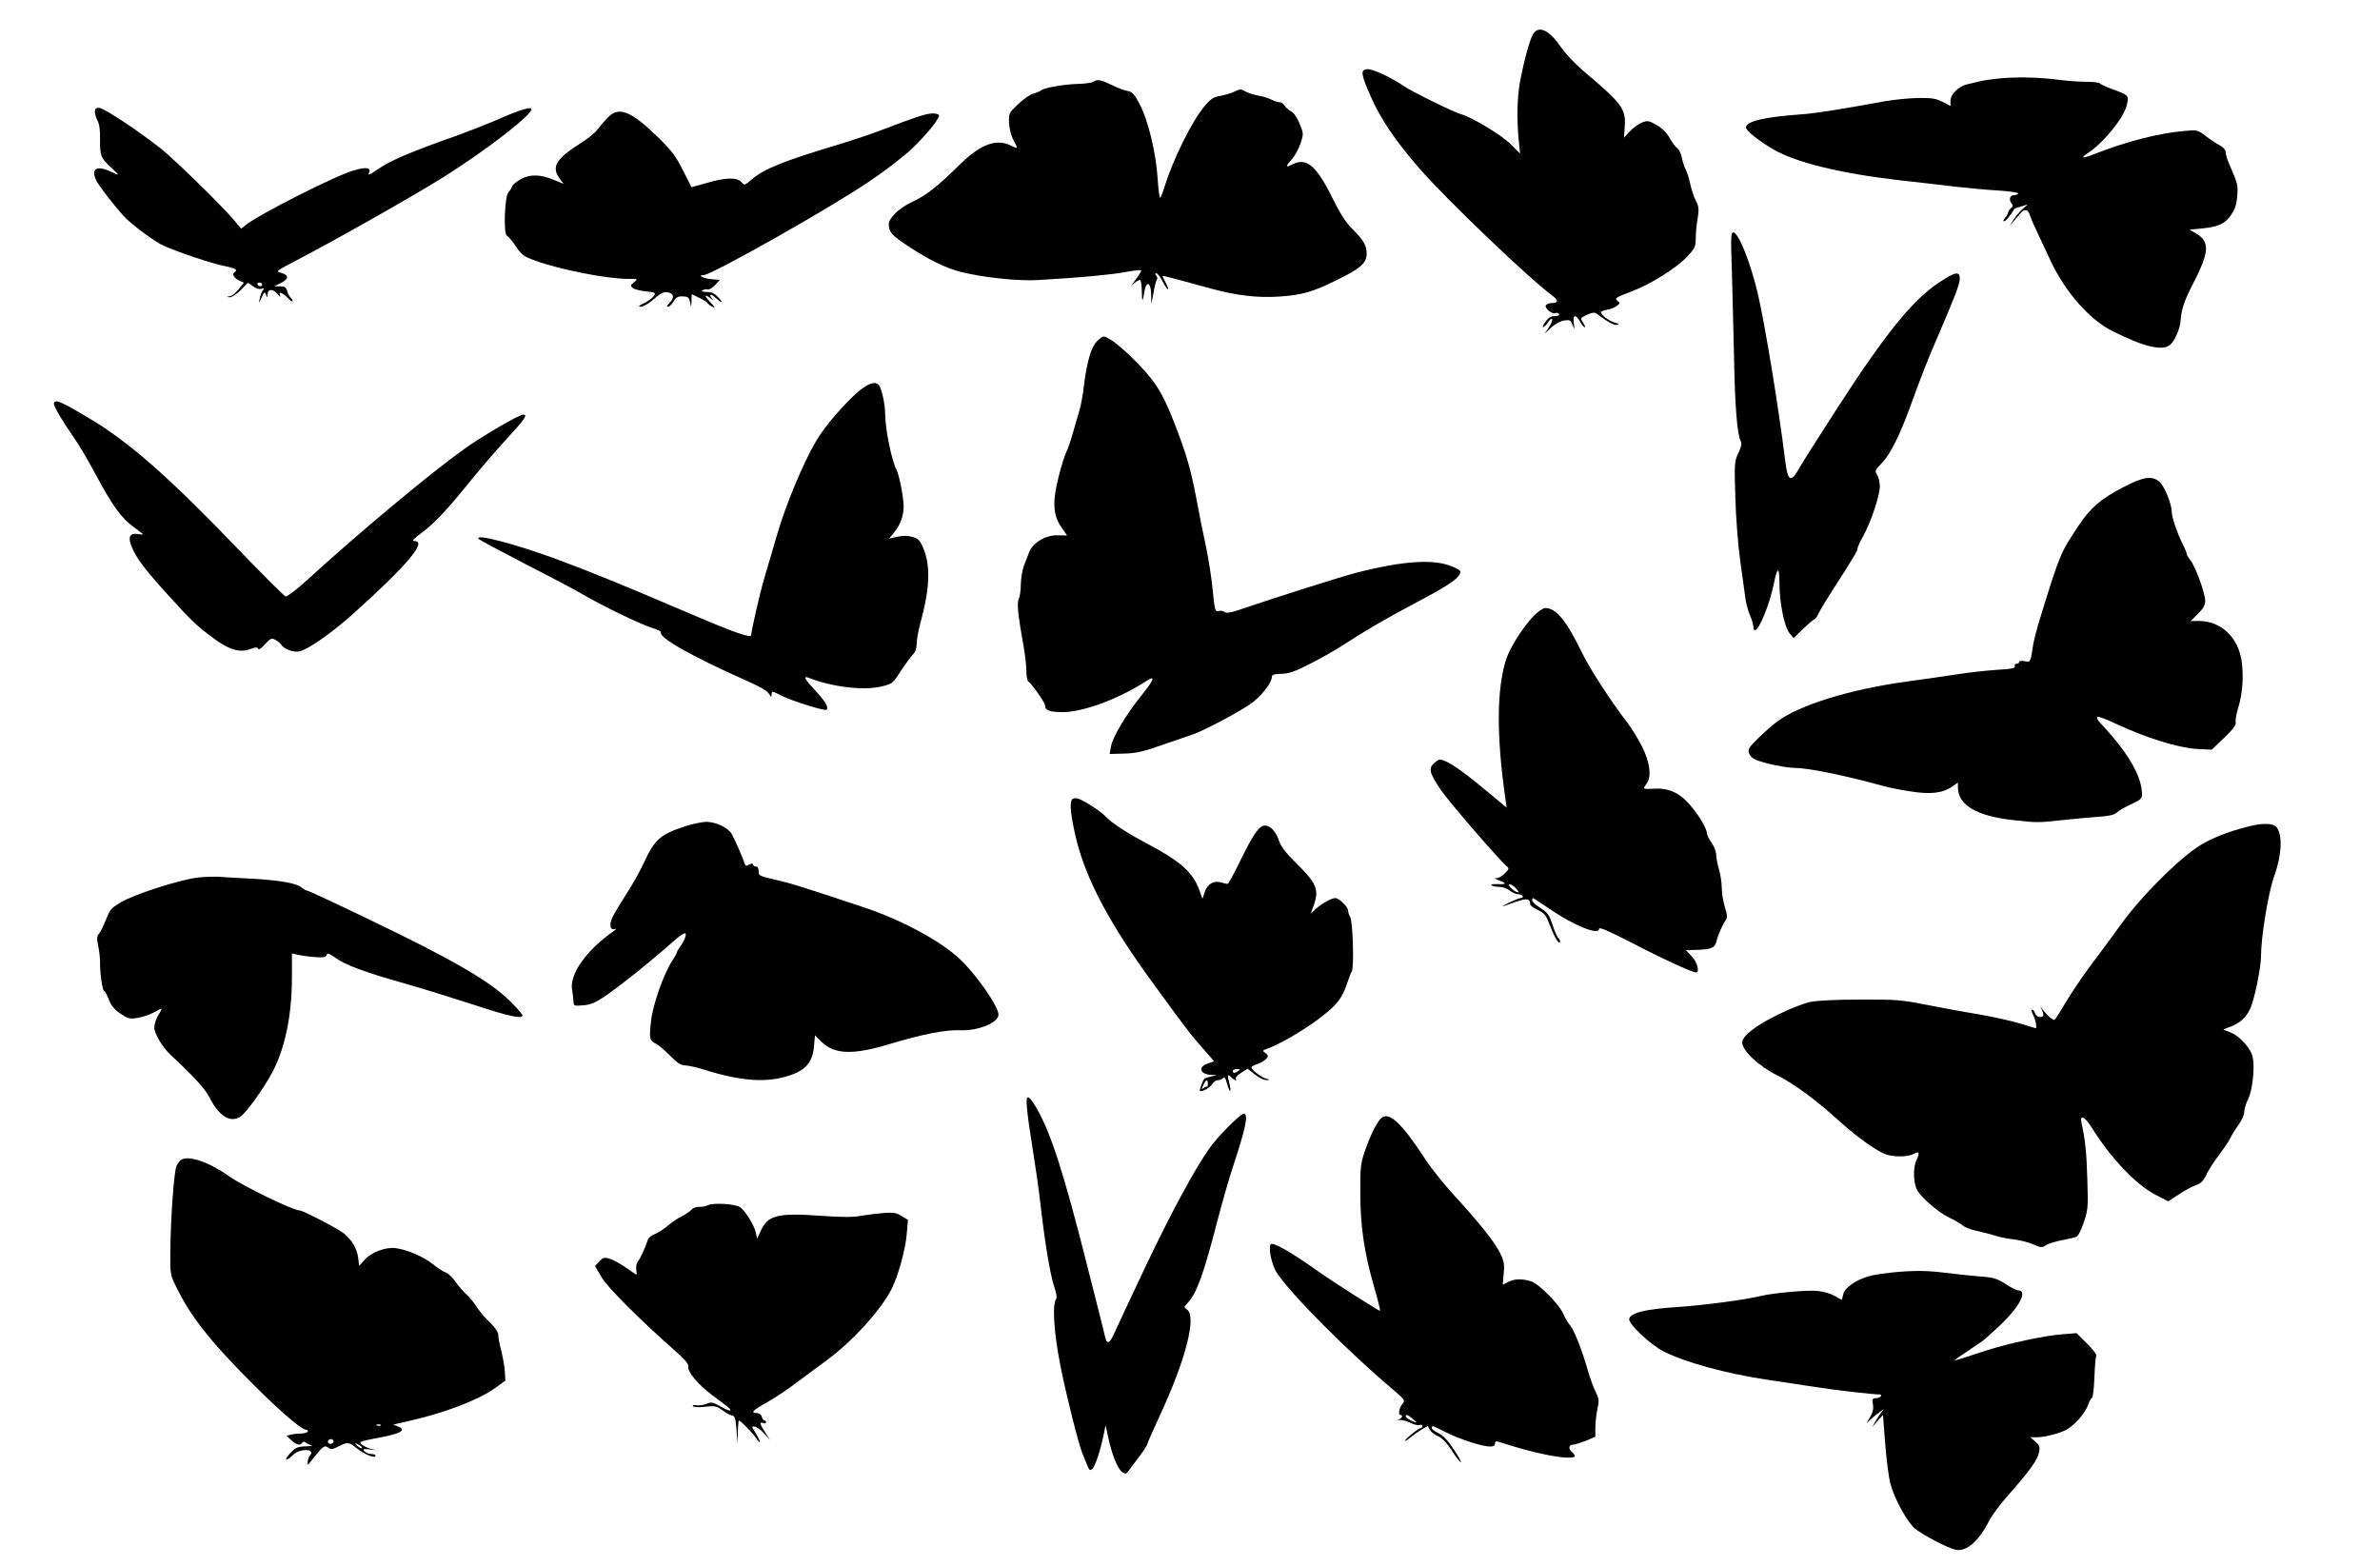 <?xml version="1.0" standalone="no"?>
<!DOCTYPE svg PUBLIC "-//W3C//DTD SVG 20010904//EN"
 "http://www.w3.org/TR/2001/REC-SVG-20010904/DTD/svg10.dtd">
<svg version="1.0" xmlns="http://www.w3.org/2000/svg"
 width="1280pt" height="842pt" viewBox="0 0 1280 842"
 preserveAspectRatio="xMidYMid meet">
<g transform="translate(0,842) scale(0.1,-0.1)"
fill="#000000" stroke="none">
<path d="M8246 8238 c-18 -28 -49 -142 -71 -257 -16 -88 -18 -200 -7 -317 l7
-70 -50 50 c-47 48 -205 144 -265 161 -43 12 -269 123 -313 154 -71 48 -167
92 -195 89 -36 -4 -33 -26 20 -147 54 -122 130 -235 261 -386 144 -166 586
-589 717 -686 33 -25 31 -39 -5 -39 -13 0 -27 -5 -31 -12 -9 -14 32 -49 50
-42 8 3 17 1 21 -5 4 -7 -5 -11 -23 -11 -20 0 -35 -9 -50 -30 -13 -16 -18 -30
-13 -30 5 0 17 12 27 27 10 16 19 22 22 15 2 -6 -7 -26 -19 -44 l-22 -33 35
33 c19 18 50 35 69 38 31 5 36 3 46 -23 12 -28 12 -27 7 10 -6 45 10 49 34 7
9 -16 20 -30 25 -30 4 0 0 11 -9 25 -16 24 -15 25 21 42 24 11 40 14 49 8 64
-48 97 -66 113 -62 13 3 10 6 -12 12 -29 7 -75 41 -75 56 0 4 15 10 33 13 19
3 42 13 53 21 18 14 18 16 2 28 -15 12 -7 18 70 47 108 40 247 127 307 191 40
43 45 53 45 96 0 26 4 74 10 107 8 49 7 64 -9 95 -10 20 -24 60 -30 89 -6 29
-17 65 -25 80 -8 15 -17 45 -21 65 -4 21 -15 43 -24 50 -10 6 -28 32 -42 56
-16 28 -40 52 -70 69 -43 24 -48 25 -80 12 -19 -8 -48 -29 -65 -48 l-30 -33 4
59 c7 97 -14 125 -223 301 -42 36 -94 91 -116 122 -65 96 -122 125 -153 77z"/>
<path d="M10775 8000 c-49 -4 -108 -12 -130 -18 -22 -5 -52 -13 -67 -16 -44
-10 -88 -54 -88 -87 l0 -29 -42 22 c-36 18 -58 22 -133 21 -49 -1 -128 -9
-175 -17 -275 -50 -380 -66 -453 -71 -195 -14 -297 -37 -297 -70 0 -17 66 -71
145 -117 122 -72 364 -131 685 -168 102 -11 239 -27 305 -35 66 -7 168 -17
227 -20 60 -4 106 -11 102 -16 -3 -5 -14 -9 -25 -9 -21 0 -26 -29 -9 -46 8 -8
6 -15 -5 -24 -8 -7 -15 -17 -15 -23 0 -6 -7 -19 -17 -29 -9 -10 -11 -18 -5
-18 9 0 25 19 57 68 1 1 18 7 36 12 l34 10 -26 -23 c-15 -12 -36 -38 -49 -57
l-22 -35 26 30 c15 17 31 36 37 43 16 19 37 14 44 -10 4 -13 19 -50 35 -83 15
-33 51 -109 79 -169 79 -167 208 -314 329 -375 172 -87 273 -111 314 -75 26
24 54 89 56 134 4 57 20 104 66 193 88 170 92 226 19 270 l-38 22 65 6 c92 9
126 25 159 73 21 30 30 57 33 101 5 60 3 67 -43 173 -11 23 -19 52 -19 63 0
12 -12 27 -31 37 -18 9 -52 32 -77 51 -44 33 -46 33 -121 26 -134 -12 -309
-57 -481 -125 -60 -24 -74 -21 -33 5 89 59 201 198 213 267 9 45 6 47 -78 78
-34 12 -65 27 -68 31 -3 5 -34 9 -69 9 -35 0 -97 4 -137 9 -117 15 -217 18
-313 11z"/>
<path d="M5880 7980 c-8 -5 -42 -10 -75 -11 -74 -1 -187 -20 -206 -35 -8 -6
-27 -14 -43 -18 -16 -4 -52 -29 -80 -56 -50 -47 -51 -50 -49 -101 1 -28 11
-69 23 -91 26 -50 26 -51 -11 -32 -78 40 -162 10 -271 -95 -131 -129 -185
-171 -268 -210 -64 -30 -120 -84 -120 -116 0 -43 16 -61 103 -118 109 -73 208
-121 287 -140 121 -30 309 -50 415 -43 226 13 385 28 463 42 46 9 86 13 89 10
3 -3 -10 -24 -28 -48 -25 -33 -27 -38 -8 -20 14 12 29 19 32 15 4 -3 7 -31 8
-62 1 -59 4 -59 14 2 10 59 35 49 36 -15 l1 -53 12 62 c6 34 14 65 18 69 4 4
3 13 -3 21 -8 9 -8 13 0 13 6 0 20 -18 31 -39 11 -22 25 -43 30 -46 6 -4 2 10
-9 31 -11 21 -20 39 -18 40 1 1 40 -8 87 -21 47 -13 128 -35 180 -49 129 -35
246 -49 360 -41 122 8 181 25 308 88 131 64 162 92 162 144 0 44 -17 72 -81
136 -31 31 -63 81 -99 154 -89 182 -143 228 -219 189 -39 -20 -39 -13 -2 29
16 18 36 56 46 85 16 50 16 52 -5 104 -13 33 -31 59 -46 67 -14 7 -30 21 -35
31 -5 10 -17 18 -27 18 -9 0 -30 7 -46 15 -16 8 -47 18 -70 21 -22 4 -53 14
-68 22 -23 14 -29 14 -60 -1 -19 -9 -53 -19 -76 -23 -34 -5 -51 -16 -82 -53
-67 -77 -173 -291 -217 -436 -8 -27 -19 -54 -23 -58 -4 -4 -10 42 -14 102 -9
140 -51 315 -97 401 -28 54 -39 66 -66 71 -18 3 -57 18 -86 33 -59 28 -74 31
-97 16z"/>
<path d="M510 7820 c0 -12 7 -34 15 -50 10 -19 14 -54 13 -102 -1 -84 5 -101
62 -151 43 -40 44 -44 2 -23 -81 40 -117 20 -83 -47 19 -36 129 -176 166 -209
59 -53 154 -121 194 -139 77 -35 262 -97 329 -110 59 -11 74 -21 52 -34 -14
-9 -1 -31 26 -44 l25 -11 -26 -34 c-15 -19 -36 -37 -48 -39 -21 -4 -21 -4 -2
-6 12 0 37 16 60 39 l38 39 28 -19 c17 -13 34 -17 46 -13 14 5 16 4 7 -8 -6
-8 -14 -27 -17 -44 -6 -29 -6 -29 10 5 14 31 16 33 24 15 7 -19 8 -19 8 3 1
15 7 22 20 22 10 0 26 -10 35 -22 12 -17 16 -18 12 -5 -5 14 -2 16 13 8 10 -6
23 -17 31 -25 7 -9 17 -16 22 -16 5 0 2 7 -6 16 -9 8 -19 26 -22 40 -5 19 -13
24 -38 24 l-31 0 35 18 c44 21 45 43 3 54 -32 8 -30 9 80 67 213 111 623 343
785 444 240 150 500 352 479 373 -9 10 -80 -14 -197 -66 -47 -20 -139 -56
-205 -80 -225 -79 -348 -130 -407 -170 -68 -45 -70 -46 -62 -25 10 24 -20 27
-82 9 -99 -28 -505 -234 -578 -291 l-29 -23 -40 48 c-69 81 -319 325 -392 383
-123 97 -307 219 -332 219 -17 0 -23 -6 -23 -20z m900 -930 c0 -5 -4 -10 -9
-10 -6 0 -13 5 -16 10 -3 6 1 10 9 10 9 0 16 -4 16 -10z"/>
<path d="M3267 7786 c-18 -19 -42 -47 -54 -63 -12 -17 -50 -47 -84 -69 -139
-88 -165 -130 -120 -193 l22 -30 -43 18 c-76 33 -134 36 -184 9 -24 -13 -47
-31 -50 -40 -3 -10 -12 -24 -20 -33 -20 -20 -27 -225 -8 -232 7 -3 29 -29 48
-57 32 -48 42 -55 108 -79 133 -48 383 -97 497 -97 53 0 53 0 31 -18 -20 -16
-20 -19 -7 -31 9 -7 40 -15 71 -18 50 -5 54 -7 43 -24 -7 -11 -30 -28 -52 -39
-31 -14 -35 -19 -18 -20 12 0 43 18 68 40 46 40 60 45 89 34 22 -8 20 -30 -4
-54 -13 -13 -15 -20 -7 -20 7 0 20 13 30 29 13 22 23 28 49 27 28 -1 34 -5 39
-31 7 -29 7 -29 8 7 l1 36 39 -19 c22 -10 43 -23 46 -29 3 -5 16 -15 28 -21
16 -8 12 -1 -12 25 -36 37 -34 49 3 19 12 -10 15 -11 9 -3 -22 24 -14 35 10
13 38 -34 53 -38 23 -5 -23 24 -38 32 -65 32 -25 0 -32 3 -22 9 8 5 20 7 27 4
7 -3 25 8 40 24 l26 28 -43 3 c-42 3 -82 22 -46 22 42 0 673 356 892 504 82
55 185 134 228 175 78 74 147 159 147 180 0 6 -15 11 -33 11 -35 0 -101 -22
-272 -88 -55 -21 -156 -55 -225 -76 -304 -91 -411 -134 -477 -191 -39 -33 -40
-33 -56 -14 -23 26 -85 25 -186 -5 l-82 -23 -46 91 c-37 74 -61 106 -127 171
-153 150 -219 176 -279 111z"/>
<path d="M9314 6968 c3 -112 9 -324 12 -473 5 -267 17 -412 36 -448 7 -13 3
-30 -13 -64 -21 -44 -22 -53 -16 -242 3 -109 15 -258 26 -336 11 -77 23 -165
27 -195 3 -29 15 -74 25 -98 11 -24 19 -52 19 -63 0 -10 3 -19 8 -19 23 1 80
141 103 255 18 89 29 89 29 -1 0 -104 26 -234 54 -269 l22 -27 53 51 c29 28
56 51 60 51 4 0 13 12 20 28 7 15 38 68 70 117 120 187 141 222 141 234 0 8
13 37 29 65 41 72 91 220 91 270 0 23 -7 51 -15 62 -13 20 -11 25 27 65 45 47
96 149 152 304 67 183 89 239 139 355 101 234 127 303 127 331 0 42 -24 38
-111 -20 -140 -92 -285 -270 -542 -667 -96 -148 -189 -295 -207 -326 -48 -87
-65 -80 -79 35 -36 290 -107 722 -147 897 -39 166 -104 330 -132 330 -13 0
-14 -25 -8 -202z"/>
<path d="M5898 6583 c-30 -32 -52 -108 -68 -233 -5 -47 -16 -108 -24 -135 -8
-28 -24 -83 -36 -124 -11 -40 -27 -86 -35 -102 -8 -15 -27 -74 -41 -131 -35
-137 -31 -209 14 -273 l31 -45 -50 1 c-65 2 -135 -40 -154 -91 -7 -19 -20 -53
-29 -75 -8 -22 -15 -66 -16 -98 0 -32 -5 -67 -11 -78 -11 -21 -4 -89 26 -255
8 -45 15 -104 15 -132 0 -28 5 -54 10 -57 18 -11 90 -113 90 -128 0 -27 25
-37 95 -37 110 0 302 71 448 166 54 35 46 11 -24 -76 -81 -100 -157 -227 -164
-276 l-7 -39 79 2 c64 2 101 10 208 48 72 25 144 50 160 55 48 15 239 115 306
161 59 40 119 115 119 148 0 12 12 16 51 17 42 1 73 12 157 55 58 30 135 73
171 97 115 75 232 144 384 224 167 88 232 129 247 159 10 17 6 22 -37 41 -98
43 -262 33 -517 -32 -81 -21 -420 -128 -593 -187 -76 -27 -106 -33 -116 -25
-7 6 -22 9 -33 6 -19 -5 -21 3 -32 113 -6 65 -23 170 -36 233 -14 63 -39 189
-56 280 -22 116 -47 205 -82 300 -84 228 -119 290 -222 398 -84 88 -164 152
-191 152 -6 0 -23 -12 -37 -27z"/>
<path d="M4620 6317 c-75 -63 -186 -191 -232 -271 -69 -117 -163 -344 -207
-496 -24 -80 -56 -190 -72 -245 -23 -78 -69 -280 -69 -301 0 -18 -89 13 -332
117 -373 159 -510 215 -705 288 -228 85 -462 146 -427 111 5 -5 119 -66 252
-135 134 -68 273 -142 310 -164 109 -63 303 -157 364 -176 31 -10 55 -21 53
-25 -17 -27 165 -130 449 -256 80 -35 124 -60 132 -76 11 -18 13 -19 14 -5 0
22 1 22 58 -7 57 -28 230 -82 238 -73 12 12 -9 47 -61 103 -56 59 -68 81 -37
69 125 -49 291 -70 388 -48 64 15 64 15 108 83 25 38 54 78 65 89 14 14 21 34
21 59 0 20 9 69 19 107 51 186 57 307 18 403 -18 45 -26 54 -59 64 -27 8 -51
8 -83 1 l-44 -10 25 30 c35 41 54 92 54 143 0 49 -25 175 -40 201 -23 43 -59
213 -59 291 -1 58 -18 140 -34 160 -18 23 -55 12 -107 -31z"/>
<path d="M290 6248 c0 -15 42 -87 105 -178 29 -41 85 -136 124 -210 87 -162
136 -229 202 -276 27 -20 49 -37 49 -38 0 -1 -13 -1 -28 2 -46 6 -56 -17 -32
-73 26 -61 72 -121 192 -253 125 -139 158 -170 248 -236 84 -62 139 -78 199
-56 27 10 36 10 39 1 3 -8 18 2 37 24 31 33 36 35 57 23 13 -7 27 -19 31 -26
16 -24 65 -42 98 -35 45 9 177 101 294 207 287 258 394 386 324 386 -16 0 -6
11 37 43 70 52 139 125 267 284 53 65 136 162 187 217 103 112 120 136 94 136
-23 0 -220 -115 -319 -186 -187 -134 -566 -450 -847 -707 -54 -49 -104 -87
-112 -85 -7 2 -131 125 -273 273 -355 369 -569 557 -773 679 -161 97 -200 114
-200 84z"/>
<path d="M11418 5799 c-118 -61 -175 -110 -237 -203 -100 -150 -101 -152 -206
-491 -19 -60 -36 -128 -40 -150 -14 -97 -15 -98 -46 -91 -16 3 -29 1 -29 -4 0
-6 -7 -10 -15 -10 -8 0 -12 -6 -9 -13 4 -11 -18 -15 -102 -20 -58 -4 -147 -14
-198 -22 -50 -8 -175 -26 -277 -40 -310 -42 -584 -127 -704 -218 -53 -40 -134
-118 -146 -139 -13 -24 3 -52 38 -66 47 -19 162 -42 206 -42 71 0 271 -41 467
-95 30 -9 99 -23 152 -31 110 -18 178 -10 229 27 l29 20 0 -26 c0 -95 102
-155 300 -176 127 -14 128 -14 260 0 63 7 151 15 195 18 59 4 85 10 100 23 11
11 46 31 78 45 49 23 57 30 57 53 -1 95 -70 216 -209 367 -59 63 -44 65 74 10
156 -73 329 -127 430 -133 l80 -4 68 65 c46 44 65 70 61 81 -3 9 3 47 15 85
22 73 28 162 17 244 -17 127 -111 217 -227 217 l-47 0 39 39 c29 28 39 47 39
70 0 39 -52 183 -79 217 -12 15 -21 31 -21 36 0 5 -9 28 -21 51 -30 60 -59
146 -59 174 0 42 -39 137 -65 161 -41 35 -86 29 -197 -29z"/>
<path d="M8250 5109 c-60 -62 -130 -173 -151 -238 -50 -163 -51 -408 -3 -746
l7 -49 -74 62 c-126 106 -212 170 -251 186 -35 15 -38 15 -63 -7 -35 -29 -28
-54 38 -151 46 -66 310 -371 350 -405 15 -11 13 -15 -10 -39 -15 -15 -36 -26
-47 -25 -12 2 -7 -3 11 -10 48 -18 48 -24 -2 -22 -27 1 -40 -2 -33 -7 7 -4 27
-8 43 -8 17 0 41 -9 55 -20 14 -11 35 -20 48 -20 22 0 32 -20 10 -20 -7 0 -35
-12 -63 -25 -27 -14 -41 -22 -30 -19 11 4 44 15 74 26 55 18 69 15 71 -17 1
-5 19 -19 42 -30 36 -18 44 -29 65 -85 23 -62 53 -109 53 -83 0 7 -4 14 -9 18
-5 3 -19 34 -31 70 -18 55 -27 68 -66 92 -24 15 -44 34 -44 41 0 6 2 12 4 12
3 0 40 -25 85 -55 131 -91 271 -148 271 -111 0 12 43 -7 173 -73 162 -85 328
-161 348 -161 22 0 7 56 -23 87 l-32 33 50 1 c86 2 107 11 115 44 7 33 32 91
51 117 9 13 8 27 -5 68 -9 29 -17 75 -17 104 0 28 -7 73 -15 100 -8 27 -15 62
-15 78 0 16 -11 46 -25 66 -14 20 -25 43 -25 50 0 25 -43 98 -92 154 -57 66
-117 92 -198 86 -55 -3 -56 -2 -35 26 29 38 19 117 -25 203 -22 43 -58 101
-79 128 -82 105 -204 293 -243 375 -83 171 -139 240 -197 240 -12 0 -39 -19
-61 -41z m-84 -1487 c-8 -7 -56 30 -50 40 3 5 17 -1 30 -13 13 -12 22 -24 20
-27z"/>
<path d="M5765 4119 c-14 -22 -6 -91 25 -219 52 -210 180 -452 406 -761 196
-269 201 -275 270 -354 l64 -73 -35 -12 c-54 -18 -41 -59 19 -61 l31 -1 -33
-8 c-18 -4 -34 -9 -35 -11 -10 -14 -27 -62 -24 -66 9 -8 56 17 67 37 6 11 19
20 28 20 10 0 23 5 29 11 9 9 14 1 23 -31 6 -23 14 -40 16 -37 3 3 1 22 -5 43
-12 44 -9 51 12 29 17 -16 32 -21 23 -6 -4 5 10 19 29 31 l35 22 39 -31 c21
-17 49 -31 62 -30 22 1 21 2 -5 9 -27 9 -76 47 -76 60 0 3 15 12 34 18 19 7
40 20 47 28 11 14 10 18 -5 30 -18 13 -17 14 10 24 105 39 290 158 361 232 28
29 49 64 64 108 12 36 25 70 29 75 13 16 6 267 -8 292 -7 12 -12 29 -12 37 0
18 -49 66 -68 66 -21 0 -74 -30 -105 -58 l-28 -26 16 43 c31 88 17 120 -102
237 -47 46 -74 82 -83 109 -16 50 -47 85 -76 85 -32 0 -61 -42 -134 -190 -33
-69 -64 -125 -68 -124 -4 0 -20 4 -35 8 -39 12 -74 -9 -88 -52 l-12 -36 -18
50 c-35 94 -103 154 -282 248 -98 51 -195 115 -217 141 -21 26 -124 93 -153
100 -15 4 -28 2 -32 -6z m895 -1459 c-19 -13 -30 -13 -30 0 0 6 10 10 23 10
18 0 19 -2 7 -10z m-164 -70 c0 -10 -2 -17 -5 -15 -2 3 -10 0 -18 -7 -12 -10
-12 -7 -2 15 14 32 25 35 25 7z"/>
<path d="M3685 3976 c-135 -44 -164 -70 -224 -200 -21 -45 -63 -120 -94 -167
-31 -48 -64 -103 -73 -122 -19 -41 -13 -72 14 -63 9 3 6 -2 -8 -12 -148 -104
-239 -233 -223 -317 3 -16 6 -43 7 -58 1 -27 2 -28 52 -24 39 3 64 13 115 47
83 57 230 174 344 274 69 61 91 75 93 62 2 -10 -8 -34 -22 -55 -14 -20 -26
-40 -26 -44 0 -4 -11 -24 -25 -45 -46 -70 -106 -241 -114 -327 -10 -92 -8
-101 28 -119 14 -8 49 -37 76 -65 38 -38 57 -51 80 -51 16 0 64 -11 105 -24
196 -61 332 -71 454 -31 90 29 127 73 134 160 l5 57 36 -36 c69 -67 168 -71
366 -11 185 55 298 77 380 74 96 -4 205 41 205 84 0 44 -117 213 -207 298
-103 98 -316 213 -523 281 -328 109 -389 128 -455 143 -104 24 -105 24 -105
51 0 15 -6 24 -15 24 -8 0 -15 5 -15 10 0 7 -7 7 -20 0 -17 -9 -21 -8 -26 7
-11 36 -57 138 -70 160 -21 33 -86 63 -136 63 -24 -1 -74 -11 -113 -24z"/>
<path d="M12105 3978 c-125 -30 -228 -72 -296 -120 -118 -83 -300 -268 -401
-408 -50 -69 -128 -175 -174 -236 -45 -61 -103 -148 -129 -193 -27 -45 -51
-84 -55 -86 -8 -5 -48 31 -68 61 -11 17 -12 17 -2 -3 15 -32 12 -43 -9 -43
-11 0 -23 9 -26 20 -3 11 -11 20 -16 20 -5 0 -3 -13 6 -30 13 -24 21 -70 13
-70 -2 0 -39 12 -83 25 -44 14 -145 36 -225 50 -80 13 -208 37 -285 52 -127
25 -160 28 -350 27 -129 0 -233 -5 -270 -13 -33 -7 -111 -37 -173 -68 -117
-57 -192 -115 -192 -149 0 -45 88 -128 191 -179 94 -48 204 -129 343 -255 76
-69 182 -145 229 -165 46 -19 124 -19 160 -1 31 17 33 10 11 -42 -16 -38 -13
-117 7 -153 20 -38 117 -122 169 -146 30 -14 64 -34 76 -44 11 -10 45 -23 75
-29 29 -6 72 -17 94 -24 22 -8 66 -17 99 -21 32 -3 80 -15 107 -26 45 -20 51
-20 73 -6 13 9 52 21 87 27 35 7 70 15 78 19 8 4 25 38 38 77 22 64 24 80 19
229 -4 145 -11 213 -31 304 -11 49 16 38 53 -21 103 -166 241 -311 345 -364
l68 -35 57 37 c31 21 72 43 92 50 27 9 40 22 58 60 13 26 43 73 67 103 23 31
51 71 60 90 9 19 30 52 46 74 16 22 29 52 29 67 0 14 9 46 21 69 23 47 36 166
25 223 -8 46 -69 115 -119 135 l-40 16 41 16 c50 20 79 46 102 92 23 44 60
223 60 287 0 102 39 339 70 427 43 119 47 228 12 268 -17 19 -71 21 -137 5z"/>
<path d="M1070 3701 c-94 -9 -347 -90 -420 -134 -56 -34 -57 -35 -86 -107 -10
-25 -24 -53 -32 -62 -11 -14 -12 -27 -4 -65 6 -26 10 -66 10 -88 -1 -55 13
-155 22 -155 4 0 15 -20 25 -45 12 -32 29 -54 62 -76 40 -28 50 -30 91 -24 26
4 66 17 90 30 23 13 42 22 42 20 0 -3 -9 -19 -20 -37 -11 -18 -20 -47 -20 -64
0 -33 42 -104 86 -146 124 -115 186 -183 208 -226 53 -105 114 -144 170 -107
29 19 123 149 169 235 69 127 107 309 107 512 l0 130 28 -6 c15 -4 55 -10 89
-13 51 -4 64 -2 69 10 5 13 12 11 46 -13 54 -40 158 -78 373 -139 99 -28 268
-81 376 -116 186 -61 259 -77 259 -56 0 5 -28 38 -62 72 -112 112 -312 228
-780 452 -168 81 -310 147 -316 147 -5 0 -20 8 -33 19 -29 22 -124 38 -279 46
-63 3 -133 7 -155 9 -22 2 -74 1 -115 -3z"/>
<path d="M5524 2453 c3 -38 17 -133 30 -213 13 -80 32 -210 41 -290 25 -218
53 -384 74 -448 11 -31 16 -61 12 -67 -23 -29 -14 -179 23 -365 30 -151 97
-419 117 -466 11 -27 24 -60 30 -73 8 -19 12 -21 24 -11 15 13 45 104 62 190
l9 45 13 -60 c18 -90 51 -174 75 -191 19 -13 22 -13 36 6 8 11 34 46 58 77 23
31 42 61 42 65 0 5 30 73 66 151 144 310 203 544 145 576 -14 9 -14 12 6 33
50 54 86 154 163 452 23 88 58 211 79 275 71 213 87 291 60 291 -18 0 -139
-121 -184 -185 -81 -115 -204 -342 -348 -645 -79 -168 -154 -326 -165 -352
-24 -54 -39 -61 -48 -20 -3 15 -46 185 -95 377 -127 505 -197 721 -273 853
-48 82 -61 80 -52 -5z"/>
<path d="M7426 2404 c-23 -23 -59 -96 -87 -179 -21 -62 -24 -87 -23 -220 0
-181 21 -321 73 -502 21 -73 36 -133 33 -133 -9 0 -262 162 -335 214 -130 92
-221 146 -248 146 -22 0 -3 -108 27 -154 75 -115 381 -423 625 -629 65 -55 67
-59 52 -77 -18 -20 -25 -60 -11 -60 15 0 8 -19 -9 -24 -11 -3 -8 -4 7 -3 14 0
39 -7 57 -16 17 -9 39 -14 47 -11 9 3 16 1 16 -5 0 -6 -4 -11 -9 -11 -5 0 -28
-16 -51 -35 -23 -19 -38 -35 -34 -35 4 0 17 8 28 18 12 10 38 29 58 41 l37 22
11 -21 c6 -11 25 -26 43 -34 22 -9 46 -34 73 -74 21 -34 44 -64 50 -66 6 -2
-10 28 -36 67 -33 50 -59 77 -84 89 -20 10 -36 22 -36 28 0 15 4 13 78 -24 74
-37 194 -76 236 -76 17 0 26 5 26 16 0 10 6 14 18 10 125 -39 165 -50 240 -66
92 -21 172 -26 172 -11 0 5 -7 14 -15 21 -21 17 -19 40 4 40 10 0 41 10 70 21
l51 22 0 48 c0 26 5 71 11 100 10 46 9 56 -9 93 -12 22 -30 73 -41 111 -32
113 -75 222 -97 247 -11 13 -27 39 -34 57 -21 54 -135 169 -179 181 -50 14
-87 12 -121 -5 l-28 -15 5 60 c5 50 2 67 -20 112 -30 60 -108 158 -249 312
-53 58 -119 141 -147 183 -134 206 -203 270 -245 227z m171 -1614 c14 -11 23
-20 20 -20 -14 0 -57 24 -57 32 0 13 10 10 37 -12z"/>
<path d="M974 2182 c-6 -4 -17 -18 -24 -31 -14 -27 -33 -286 -34 -471 -1 -110
0 -118 32 -182 72 -147 163 -267 348 -457 177 -182 322 -311 351 -311 8 0 11
-4 8 -10 -3 -5 -21 -10 -38 -10 -18 0 -42 -3 -54 -6 l-22 -6 26 -24 c28 -26
48 -30 58 -14 4 7 11 8 18 2 7 -6 21 -12 32 -15 11 -2 -3 -5 -30 -6 -44 -1
-55 -6 -84 -36 -37 -40 -24 -49 15 -10 36 36 122 34 92 -2 -7 -8 -13 -24 -13
-36 -2 -19 -1 -19 17 4 64 81 72 88 92 74 16 -12 24 -11 57 6 50 25 54 24 100
-12 40 -32 99 -55 99 -38 0 5 -11 9 -24 9 -13 0 -29 7 -36 15 -10 12 -6 13 27
10 l38 -5 -34 9 c-18 5 -40 16 -48 24 -13 12 -3 16 76 31 138 25 173 44 119
65 l-23 9 25 6 c14 3 43 10 65 15 183 41 369 112 457 175 l56 41 -3 50 c-2 28
-11 77 -19 110 -9 33 -16 71 -16 84 0 16 -16 40 -44 67 -25 23 -56 61 -71 83
-14 23 -39 53 -56 69 -17 15 -44 46 -60 69 -16 23 -39 45 -51 49 -12 3 -43 24
-70 45 -50 40 -138 78 -199 86 -53 8 -132 -22 -167 -62 l-30 -33 -6 45 c-6 47
-34 94 -75 128 -31 26 -222 125 -240 125 -35 0 -307 132 -381 185 -105 75
-217 113 -256 87z m1073 -1428 c-3 -3 -12 -4 -19 -1 -8 3 -5 6 6 6 11 1 17 -2
13 -5z m-253 -83 c3 -5 -1 -11 -9 -15 -15 -6 -29 7 -18 18 9 9 21 8 27 -3z
m152 -39 c-4 -3 -14 2 -24 12 -16 18 -16 18 6 6 13 -6 21 -14 18 -18z"/>
<path d="M3810 1939 c-14 -7 -37 -11 -51 -10 -15 1 -32 -6 -40 -15 -7 -8 -31
-25 -53 -36 -23 -11 -56 -34 -75 -51 -19 -16 -50 -36 -68 -44 -19 -7 -36 -21
-39 -31 -14 -43 -39 -99 -52 -114 -8 -10 -13 -30 -10 -48 4 -29 4 -30 -16 -15
-58 42 -102 68 -130 76 -26 8 -34 5 -53 -16 l-23 -24 35 -60 c33 -56 204 -227
400 -400 50 -44 69 -67 67 -82 -5 -28 54 -97 130 -154 35 -25 71 -53 81 -61
33 -27 10 -26 -37 1 -42 24 -50 26 -76 15 -16 -7 -41 -10 -55 -8 -14 3 -22 1
-18 -5 3 -5 30 -7 64 -3 53 6 62 4 92 -17 17 -14 41 -27 52 -29 17 -3 21 -13
26 -78 l5 -75 2 63 c1 34 4 62 6 62 8 0 75 -67 91 -93 10 -15 20 -26 22 -23 2
2 -7 23 -21 45 -25 39 -25 41 -6 38 11 -2 34 -19 51 -38 l30 -34 -25 40 c-30
45 -33 60 -11 51 8 -3 15 -1 15 4 0 6 -4 10 -9 10 -5 0 -11 9 -14 20 -3 12
-14 20 -26 20 -37 0 -23 15 53 57 40 23 109 68 152 101 44 32 120 89 170 126
136 99 291 269 349 383 36 71 76 218 82 300 l6 72 -34 21 c-28 18 -45 20 -99
16 -36 -3 -90 -10 -120 -15 -40 -8 -100 -8 -215 0 -234 17 -286 4 -325 -84
l-18 -39 -7 33 c-8 38 -59 121 -86 137 -26 17 -140 24 -169 11z"/>
<path d="M10215 1580 c-60 -5 -134 -15 -164 -24 -71 -20 -131 -62 -138 -98 -3
-15 -7 -28 -9 -28 -1 0 -19 9 -38 21 -19 11 -60 23 -91 26 -55 6 -238 -11
-305 -27 -79 -20 -305 -50 -453 -60 -170 -11 -249 -31 -255 -64 -5 -26 115
-139 186 -175 118 -59 334 -118 552 -151 80 -12 199 -30 265 -40 98 -16 311
-40 347 -40 5 0 6 -4 3 -10 -3 -5 -16 -10 -27 -10 -18 0 -20 -5 -15 -34 4 -23
-1 -44 -15 -67 l-20 -34 28 26 c16 14 38 31 49 39 19 14 19 14 4 -5 -8 -11
-23 -33 -33 -50 l-17 -30 29 33 29 32 12 -156 c7 -86 19 -181 27 -211 21 -82
91 -209 133 -244 44 -36 175 -104 218 -114 59 -12 125 45 182 158 14 27 59 87
100 134 114 128 160 192 167 231 6 31 3 39 -20 59 l-27 23 39 0 c22 0 68 9
103 20 50 15 74 30 110 67 26 26 52 65 58 85 7 20 17 38 22 40 5 2 11 51 13
110 2 58 7 111 10 117 4 5 -19 35 -50 65 l-56 56 -76 -6 c-99 -8 -281 -47
-402 -85 -52 -17 -115 -37 -139 -45 -52 -17 -52 -16 25 35 32 22 70 48 84 57
14 10 60 52 104 93 99 96 142 181 90 181 -9 0 -39 15 -67 34 -43 28 -65 35
-127 40 -41 3 -109 10 -150 15 -135 17 -183 19 -295 11z"/>
</g>
</svg>
